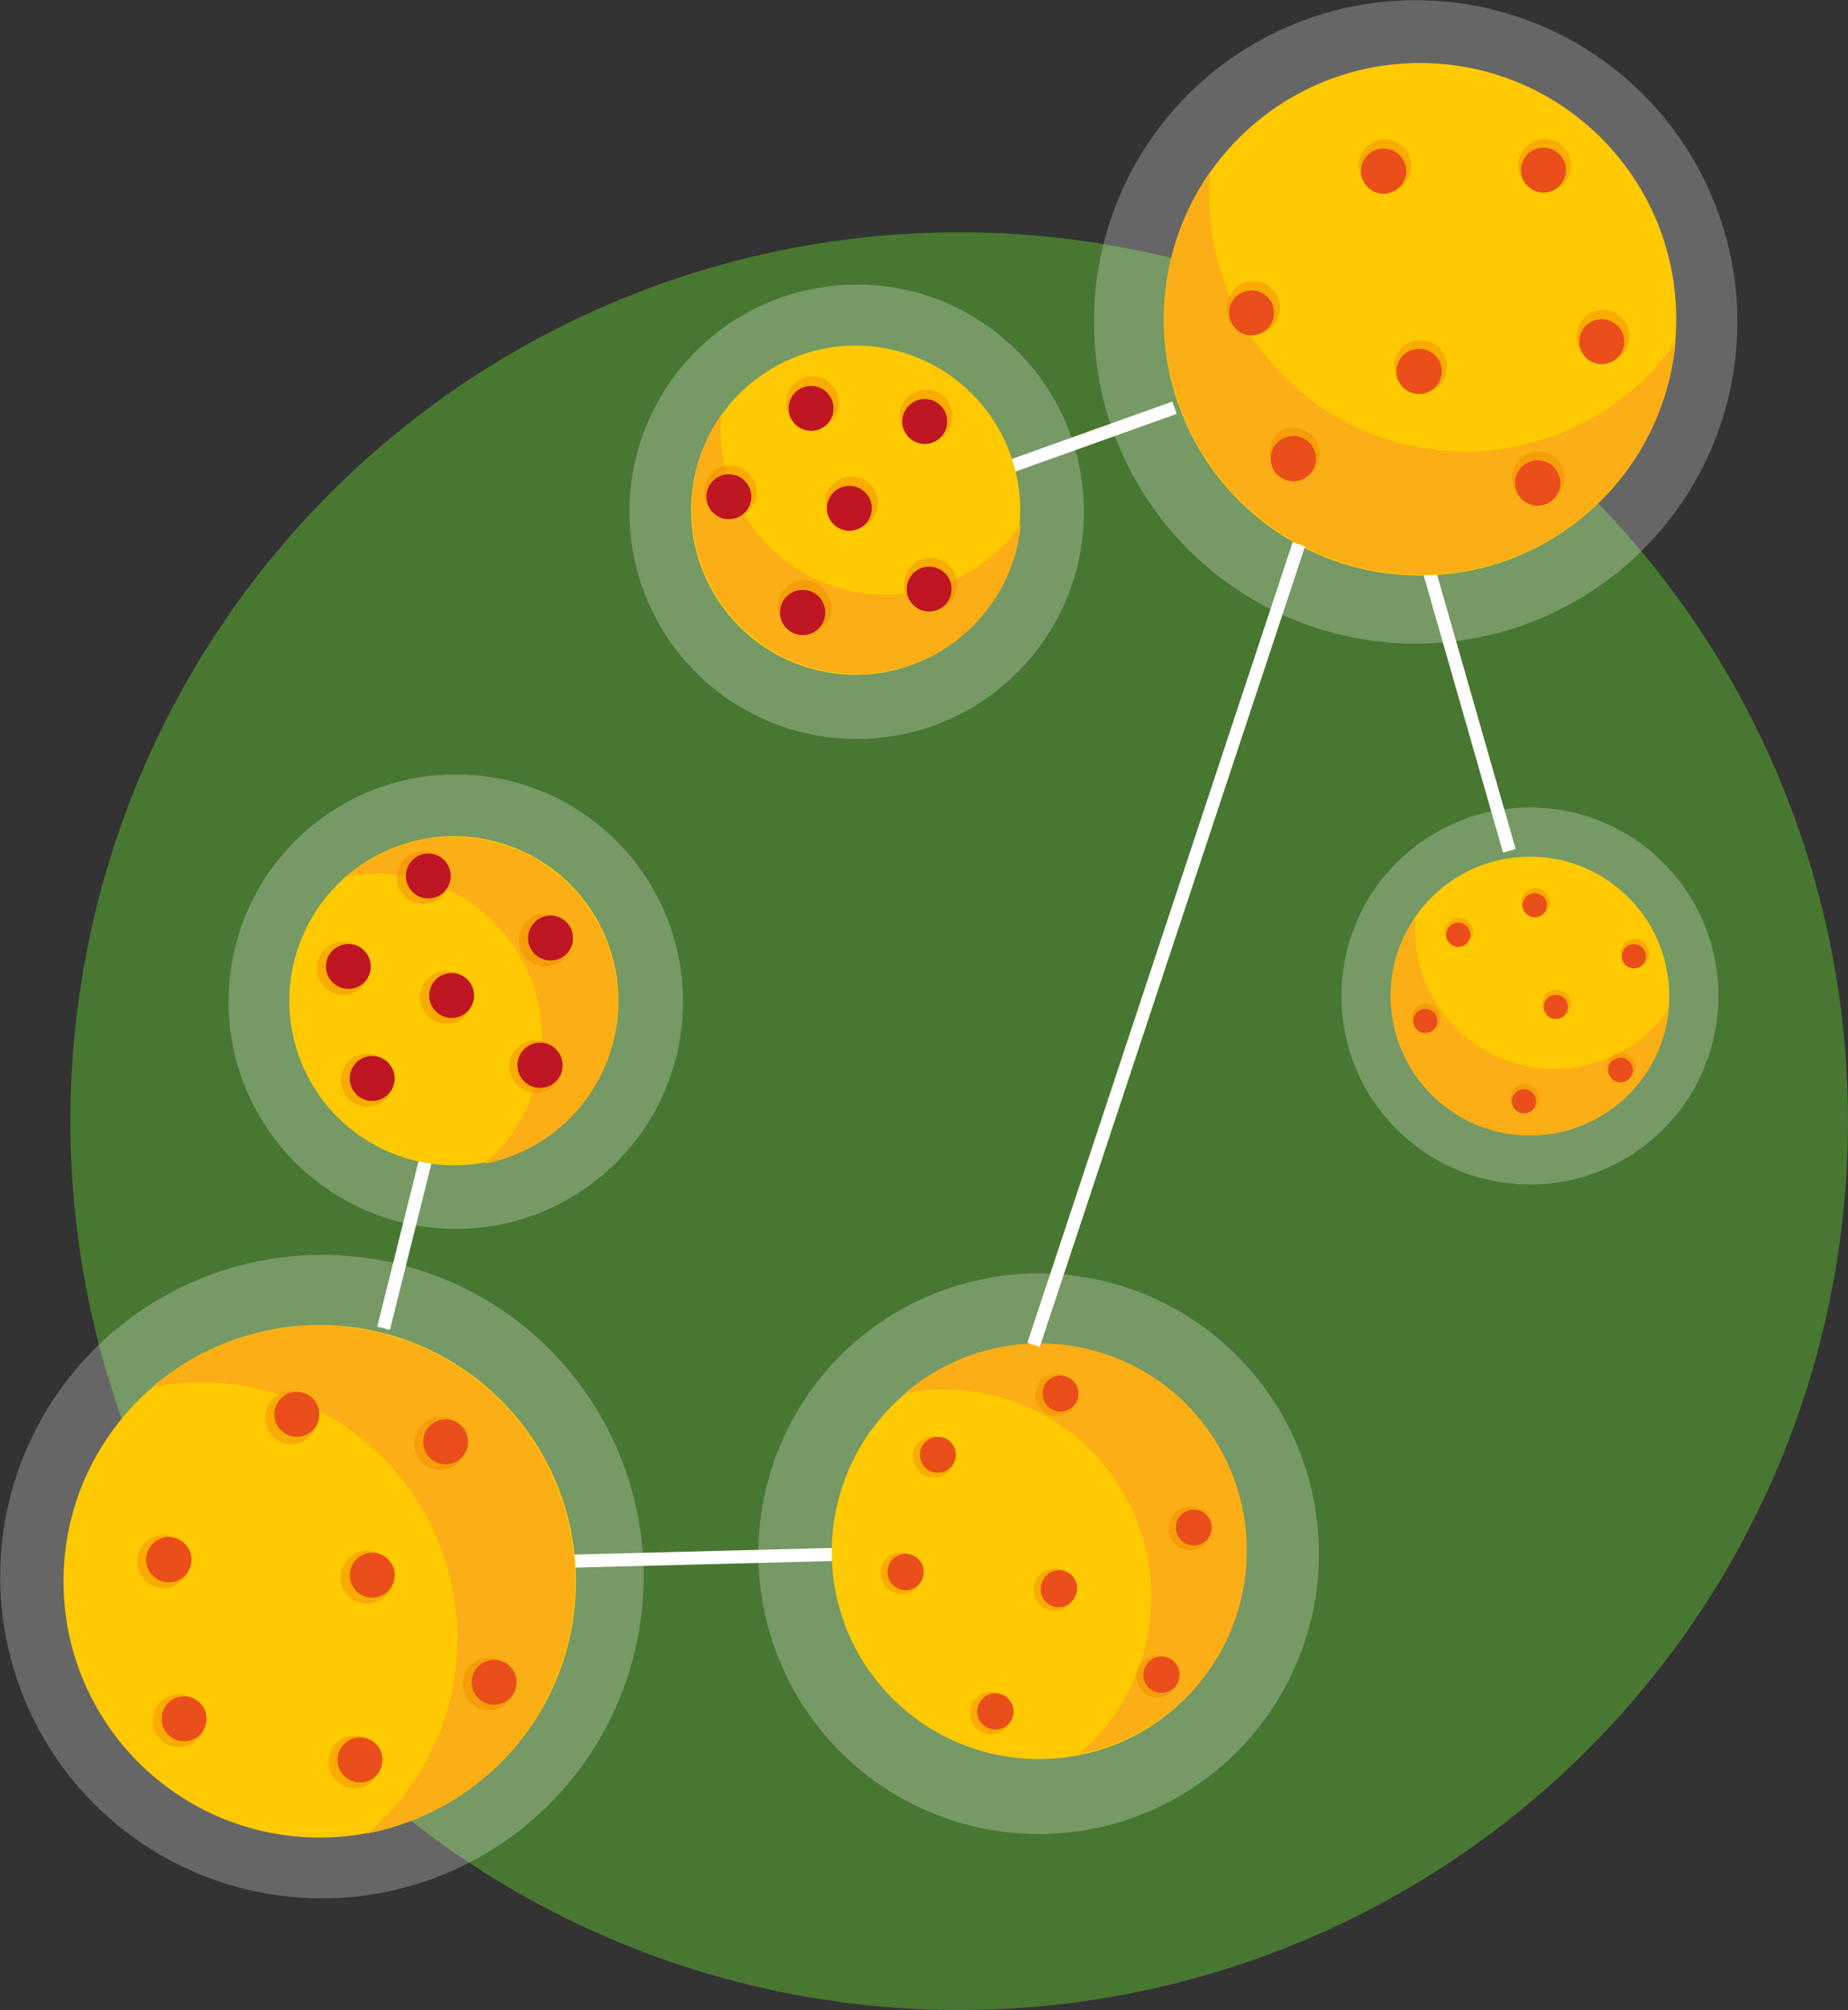 <svg xmlns="http://www.w3.org/2000/svg" viewBox="0 0 110.28 119.94"><rect x="0" y="0" width="110.28" height="119.94" fill="#333333" stroke="none"/><defs><style>.cls-1{isolation:isolate;}.cls-2{fill:#487731;}.cls-3{fill:none;stroke:#fff;stroke-miterlimit:10;stroke-width:0.78px;}.cls-4{fill:#fff;opacity:0.25;}.cls-5{fill:#ffca02;}.cls-6{fill:#fbae16;}.cls-7{opacity:0.56;mix-blend-mode:multiply;}.cls-8{fill:#f39200;}.cls-9{fill:#e94e1b;}.cls-10{fill:#be1622;}</style></defs><title>ilustra_new</title><g class="cls-1"><g id="Layer_1" data-name="Layer 1"><circle class="cls-2" cx="57.24" cy="66.9" r="53.04" transform="translate(-18.45 111.88) rotate(-80.17)"/><line id="_Caminho_" data-name="&lt;Caminho&gt;" class="cls-3" x1="22.89" y1="79.26" x2="26.1" y2="66.41"/><line id="_Caminho_2" data-name="&lt;Caminho&gt;" class="cls-3" x1="32.8" y1="93.19" x2="50.79" y2="92.73"/><circle id="_Caminho_3" data-name="&lt;Caminho&gt;" class="cls-4" cx="19.21" cy="94.08" r="19.2"/><circle id="_Caminho_4" data-name="&lt;Caminho&gt;" class="cls-4" cx="27.2" cy="59.77" r="13.56" transform="translate(-33.55 84.71) rotate(-87.85)"/><circle id="_Caminho_5" data-name="&lt;Caminho&gt;" class="cls-4" cx="61.99" cy="92.6" r="16.73" transform="matrix(0.51, -0.86, 0.86, 0.51, -49.27, 98.8)"/><g id="_Grupo_" data-name="&lt;Grupo&gt;"><g id="_Grupo_2" data-name="&lt;Grupo&gt;"><circle id="_Caminho_6" data-name="&lt;Caminho&gt;" class="cls-5" cx="27.09" cy="59.72" r="9.82" transform="translate(-18.41 12.49) rotate(-19.53)"/></g></g><path id="_Caminho_7" data-name="&lt;Caminho&gt;" class="cls-6" d="M31.42,66.13a9.63,9.63,0,0,1-2.52,3.32,9.84,9.84,0,1,0-8.26-17.14A9.84,9.84,0,0,1,31.42,66.13Z"/><g id="_Grupo_3" data-name="&lt;Grupo&gt;"><g id="_Grupo_4" data-name="&lt;Grupo&gt;"><circle id="_Caminho_8" data-name="&lt;Caminho&gt;" class="cls-5" cx="19.08" cy="94.36" r="15.29"/></g></g><g id="_Grupo_5" data-name="&lt;Grupo&gt;"><path id="_Caminho_9" data-name="&lt;Caminho&gt;" class="cls-6" d="M25.86,104.24a15.31,15.31,0,0,1-3.92,5.16A15.29,15.29,0,1,0,9.1,82.76a15.29,15.29,0,0,1,16.76,21.48Z"/></g><g id="_Grupo_6" data-name="&lt;Grupo&gt;"><g id="_Grupo_7" data-name="&lt;Grupo&gt;"><circle id="_Caminho_10" data-name="&lt;Caminho&gt;" class="cls-5" cx="61.99" cy="92.6" r="12.36" transform="translate(-46.41 66.8) rotate(-42.81)"/></g></g><g id="_Grupo_8" data-name="&lt;Grupo&gt;"><path id="_Caminho_11" data-name="&lt;Caminho&gt;" class="cls-6" d="M67.55,100.49a12.13,12.13,0,0,1-3.17,4.17A12.36,12.36,0,1,0,54,83.14a12.35,12.35,0,0,1,13.54,17.35Z"/></g><g id="_Grupo_9" data-name="&lt;Grupo&gt;"><g id="_Grupo_10" data-name="&lt;Grupo&gt;" class="cls-7"><path id="_Caminho_12" data-name="&lt;Caminho&gt;" class="cls-8" d="M61.8,94.36A1.26,1.26,0,1,1,62.41,96,1.26,1.26,0,0,1,61.8,94.36Z"/></g><g id="_Grupo_11" data-name="&lt;Grupo&gt;"><path id="_Caminho_13" data-name="&lt;Caminho&gt;" class="cls-9" d="M62.22,94.35a1.07,1.07,0,1,1,1.94.9,1.07,1.07,0,1,1-1.94-.9Z"/></g></g><g id="_Grupo_12" data-name="&lt;Grupo&gt;"><g id="_Grupo_13" data-name="&lt;Grupo&gt;" class="cls-7"><path id="_Caminho_14" data-name="&lt;Caminho&gt;" class="cls-8" d="M61.9,82.71a1.27,1.27,0,0,1,1.68-.61,1.26,1.26,0,1,1-1.68.61Z"/></g><g id="_Grupo_14" data-name="&lt;Grupo&gt;"><path id="_Caminho_15" data-name="&lt;Caminho&gt;" class="cls-9" d="M62.32,82.7a1.07,1.07,0,1,1,.52,1.43A1.07,1.07,0,0,1,62.32,82.7Z"/></g></g><g id="_Grupo_15" data-name="&lt;Grupo&gt;"><g id="_Grupo_16" data-name="&lt;Grupo&gt;" class="cls-7"><path id="_Caminho_16" data-name="&lt;Caminho&gt;" class="cls-8" d="M54.59,86.37a1.26,1.26,0,0,1,2.28,1.06,1.27,1.27,0,0,1-1.68.61A1.25,1.25,0,0,1,54.59,86.37Z"/></g><g id="_Grupo_17" data-name="&lt;Grupo&gt;"><circle id="_Caminho_17" data-name="&lt;Caminho&gt;" class="cls-9" cx="55.97" cy="86.81" r="1.07"/></g></g><g id="_Grupo_18" data-name="&lt;Grupo&gt;"><g id="_Grupo_19" data-name="&lt;Grupo&gt;" class="cls-7"><path id="_Caminho_18" data-name="&lt;Caminho&gt;" class="cls-8" d="M58,101.69a1.26,1.26,0,1,1,.61,1.67A1.26,1.26,0,0,1,58,101.69Z"/></g><g id="_Grupo_20" data-name="&lt;Grupo&gt;"><path id="_Caminho_19" data-name="&lt;Caminho&gt;" class="cls-9" d="M58.42,101.68a1.08,1.08,0,1,1,.52,1.42A1.06,1.06,0,0,1,58.42,101.68Z"/></g></g><g id="_Grupo_21" data-name="&lt;Grupo&gt;"><g id="_Grupo_22" data-name="&lt;Grupo&gt;" class="cls-7"><path id="_Caminho_20" data-name="&lt;Caminho&gt;" class="cls-8" d="M69.86,90.71a1.26,1.26,0,1,1,2.28,1.06,1.27,1.27,0,0,1-1.68.61A1.25,1.25,0,0,1,69.86,90.71Z"/></g><g id="_Grupo_23" data-name="&lt;Grupo&gt;"><circle id="_Caminho_21" data-name="&lt;Caminho&gt;" class="cls-9" cx="71.24" cy="91.15" r="1.07"/></g></g><g id="_Grupo_24" data-name="&lt;Grupo&gt;"><g id="_Grupo_25" data-name="&lt;Grupo&gt;" class="cls-7"><path id="_Caminho_22" data-name="&lt;Caminho&gt;" class="cls-8" d="M52.65,93.36a1.26,1.26,0,0,1,1.67-.61,1.27,1.27,0,0,1,.61,1.68,1.26,1.26,0,0,1-2.28-1.07Z"/></g><g id="_Grupo_26" data-name="&lt;Grupo&gt;"><path id="_Caminho_23" data-name="&lt;Caminho&gt;" class="cls-9" d="M53.06,93.35a1.08,1.08,0,1,1,.52,1.43A1.08,1.08,0,0,1,53.06,93.35Z"/></g></g><g id="_Grupo_27" data-name="&lt;Grupo&gt;"><g id="_Grupo_28" data-name="&lt;Grupo&gt;" class="cls-7"><path id="_Caminho_24" data-name="&lt;Caminho&gt;" class="cls-8" d="M19.75,104.46a1.57,1.57,0,1,1,.76,2.1A1.57,1.57,0,0,1,19.75,104.46Z"/></g><g id="_Grupo_29" data-name="&lt;Grupo&gt;"><path id="_Caminho_25" data-name="&lt;Caminho&gt;" class="cls-9" d="M20.27,104.45a1.34,1.34,0,1,1,.65,1.78A1.33,1.33,0,0,1,20.27,104.45Z"/></g></g><g id="_Grupo_30" data-name="&lt;Grupo&gt;"><g id="_Grupo_31" data-name="&lt;Grupo&gt;" class="cls-7"><path id="_Caminho_26" data-name="&lt;Caminho&gt;" class="cls-8" d="M9.26,102a1.57,1.57,0,1,1,.76,2.1A1.56,1.56,0,0,1,9.26,102Z"/></g><g id="_Grupo_32" data-name="&lt;Grupo&gt;"><path id="_Caminho_27" data-name="&lt;Caminho&gt;" class="cls-9" d="M9.77,102a1.34,1.34,0,1,1,.65,1.78A1.34,1.34,0,0,1,9.77,102Z"/></g></g><g id="_Grupo_33" data-name="&lt;Grupo&gt;"><g id="_Grupo_34" data-name="&lt;Grupo&gt;" class="cls-7"><path id="_Caminho_28" data-name="&lt;Caminho&gt;" class="cls-8" d="M8.33,92.52a1.58,1.58,0,1,1,.76,2.09A1.58,1.58,0,0,1,8.33,92.52Z"/></g><g id="_Grupo_35" data-name="&lt;Grupo&gt;"><path id="_Caminho_29" data-name="&lt;Caminho&gt;" class="cls-9" d="M8.85,92.5a1.35,1.35,0,1,1,.65,1.79A1.35,1.35,0,0,1,8.85,92.5Z"/></g></g><g id="_Grupo_36" data-name="&lt;Grupo&gt;"><g id="_Grupo_37" data-name="&lt;Grupo&gt;" class="cls-7"><path id="_Caminho_30" data-name="&lt;Caminho&gt;" class="cls-8" d="M16,83.84a1.58,1.58,0,0,1,2.86,1.33A1.58,1.58,0,1,1,16,83.84Z"/></g><g id="_Grupo_38" data-name="&lt;Grupo&gt;"><path id="_Caminho_31" data-name="&lt;Caminho&gt;" class="cls-9" d="M16.5,83.83a1.34,1.34,0,1,1,.65,1.78A1.33,1.33,0,0,1,16.5,83.83Z"/></g></g><g id="_Grupo_39" data-name="&lt;Grupo&gt;"><g id="_Grupo_40" data-name="&lt;Grupo&gt;" class="cls-7"><circle id="_Caminho_32" data-name="&lt;Caminho&gt;" class="cls-8" cx="20.48" cy="57.79" r="1.58"/></g><g id="_Grupo_41" data-name="&lt;Grupo&gt;"><circle id="_Caminho_33" data-name="&lt;Caminho&gt;" class="cls-10" cx="20.79" cy="57.67" r="1.34"/></g></g><g id="_Grupo_42" data-name="&lt;Grupo&gt;"><g id="_Grupo_43" data-name="&lt;Grupo&gt;" class="cls-7"><path id="_Caminho_34" data-name="&lt;Caminho&gt;" class="cls-8" d="M31.12,55.42a1.57,1.57,0,1,1,.76,2.1A1.56,1.56,0,0,1,31.12,55.42Z"/></g><g id="_Grupo_44" data-name="&lt;Grupo&gt;"><path id="_Caminho_35" data-name="&lt;Caminho&gt;" class="cls-10" d="M31.64,55.41a1.34,1.34,0,1,1,.65,1.78A1.33,1.33,0,0,1,31.64,55.41Z"/></g></g><g id="_Grupo_45" data-name="&lt;Grupo&gt;"><g id="_Grupo_46" data-name="&lt;Grupo&gt;" class="cls-7"><circle id="_Caminho_36" data-name="&lt;Caminho&gt;" class="cls-8" cx="26.65" cy="59.51" r="1.58"/></g><g id="_Grupo_47" data-name="&lt;Grupo&gt;"><path id="_Caminho_37" data-name="&lt;Caminho&gt;" class="cls-10" d="M25.74,58.83a1.34,1.34,0,1,1,.65,1.79A1.34,1.34,0,0,1,25.74,58.83Z"/></g></g><g id="_Grupo_48" data-name="&lt;Grupo&gt;"><g id="_Grupo_49" data-name="&lt;Grupo&gt;" class="cls-7"><path id="_Caminho_38" data-name="&lt;Caminho&gt;" class="cls-8" d="M30.52,63.06a1.58,1.58,0,1,1,2.86,1.33,1.58,1.58,0,0,1-2.86-1.33Z"/></g><g id="_Grupo_50" data-name="&lt;Grupo&gt;"><path id="_Caminho_39" data-name="&lt;Caminho&gt;" class="cls-10" d="M31,63a1.35,1.35,0,1,1,.65,1.79A1.36,1.36,0,0,1,31,63Z"/></g></g><g id="_Grupo_51" data-name="&lt;Grupo&gt;"><g id="_Grupo_52" data-name="&lt;Grupo&gt;" class="cls-7"><path id="_Caminho_40" data-name="&lt;Caminho&gt;" class="cls-8" d="M23.82,51.72a1.58,1.58,0,1,1,.77,2.09A1.58,1.58,0,0,1,23.82,51.72Z"/></g><g id="_Grupo_53" data-name="&lt;Grupo&gt;"><path id="_Caminho_41" data-name="&lt;Caminho&gt;" class="cls-10" d="M24.34,51.71A1.34,1.34,0,1,1,25,53.49,1.35,1.35,0,0,1,24.34,51.71Z"/></g></g><g id="_Grupo_54" data-name="&lt;Grupo&gt;"><g id="_Grupo_55" data-name="&lt;Grupo&gt;" class="cls-7"><path id="_Caminho_42" data-name="&lt;Caminho&gt;" class="cls-8" d="M20.49,63.79a1.58,1.58,0,1,1,.76,2.1A1.58,1.58,0,0,1,20.49,63.79Z"/></g><g id="_Grupo_56" data-name="&lt;Grupo&gt;"><path id="_Caminho_43" data-name="&lt;Caminho&gt;" class="cls-10" d="M21,63.78a1.34,1.34,0,1,1,.65,1.79A1.34,1.34,0,0,1,21,63.78Z"/></g></g><g id="_Grupo_57" data-name="&lt;Grupo&gt;"><g id="_Grupo_58" data-name="&lt;Grupo&gt;" class="cls-7"><circle id="_Caminho_44" data-name="&lt;Caminho&gt;" class="cls-8" cx="21.9" cy="94.11" r="1.58"/></g><g id="_Grupo_59" data-name="&lt;Grupo&gt;"><path id="_Caminho_45" data-name="&lt;Caminho&gt;" class="cls-9" d="M21,93.43a1.34,1.34,0,1,1,.65,1.78A1.35,1.35,0,0,1,21,93.43Z"/></g></g><g id="_Grupo_60" data-name="&lt;Grupo&gt;"><g id="_Grupo_61" data-name="&lt;Grupo&gt;" class="cls-7"><path id="_Caminho_46" data-name="&lt;Caminho&gt;" class="cls-8" d="M24.87,85.47a1.57,1.57,0,1,1,.76,2.09A1.57,1.57,0,0,1,24.87,85.47Z"/></g><g id="_Grupo_62" data-name="&lt;Grupo&gt;"><path id="_Caminho_47" data-name="&lt;Caminho&gt;" class="cls-9" d="M25.39,85.45A1.34,1.34,0,1,1,26,87.24,1.34,1.34,0,0,1,25.39,85.45Z"/></g></g><g id="_Grupo_63" data-name="&lt;Grupo&gt;"><g id="_Grupo_64" data-name="&lt;Grupo&gt;" class="cls-7"><path id="_Caminho_48" data-name="&lt;Caminho&gt;" class="cls-8" d="M27.76,99.83a1.57,1.57,0,1,1,.76,2.09A1.56,1.56,0,0,1,27.76,99.83Z"/></g><g id="_Grupo_65" data-name="&lt;Grupo&gt;"><path id="_Caminho_49" data-name="&lt;Caminho&gt;" class="cls-9" d="M28.27,99.82a1.34,1.34,0,1,1,.65,1.78A1.35,1.35,0,0,1,28.27,99.82Z"/></g></g><g id="_Grupo_66" data-name="&lt;Grupo&gt;"><g id="_Grupo_67" data-name="&lt;Grupo&gt;" class="cls-7"><path id="_Caminho_50" data-name="&lt;Caminho&gt;" class="cls-8" d="M67.92,99.5a1.26,1.26,0,1,1,.61,1.67A1.26,1.26,0,0,1,67.92,99.5Z"/></g><g id="_Grupo_68" data-name="&lt;Grupo&gt;"><path id="_Caminho_51" data-name="&lt;Caminho&gt;" class="cls-9" d="M68.33,99.49a1.08,1.08,0,1,1,.52,1.42A1.06,1.06,0,0,1,68.33,99.49Z"/></g></g><line id="_Caminho_52" data-name="&lt;Caminho&gt;" class="cls-3" x1="70.09" y1="24.33" x2="57.62" y2="28.79"/><line id="_Caminho_53" data-name="&lt;Caminho&gt;" class="cls-3" x1="84.93" y1="32.82" x2="90.07" y2="50.77"/><circle id="_Caminho_54" data-name="&lt;Caminho&gt;" class="cls-4" cx="84.48" cy="19.21" r="19.2"/><circle id="_Caminho_55" data-name="&lt;Caminho&gt;" class="cls-4" cx="51.12" cy="30.54" r="13.56" transform="translate(-3.67 7.22) rotate(-7.8)"/><circle id="_Caminho_56" data-name="&lt;Caminho&gt;" class="cls-4" cx="91.3" cy="59.43" r="11.25" transform="translate(-17.47 65.51) rotate(-36.26)"/><g id="_Grupo_69" data-name="&lt;Grupo&gt;"><g id="_Grupo_70" data-name="&lt;Grupo&gt;"><circle id="_Caminho_57" data-name="&lt;Caminho&gt;" class="cls-5" cx="51.06" cy="30.44" r="9.82" transform="translate(9.26 72.71) rotate(-76.12)"/></g></g><path id="_Caminho_58" data-name="&lt;Caminho&gt;" class="cls-6" d="M57.87,34.12a9.9,9.9,0,0,0,3.05-2.84,9.84,9.84,0,1,1-17.87-6.54,9.85,9.85,0,0,0,14.82,9.38Z"/><g id="_Grupo_71" data-name="&lt;Grupo&gt;"><g id="_Grupo_72" data-name="&lt;Grupo&gt;"><circle id="_Caminho_59" data-name="&lt;Caminho&gt;" class="cls-5" cx="84.74" cy="19.05" r="15.29"/></g></g><g id="_Grupo_73" data-name="&lt;Grupo&gt;"><path id="_Caminho_60" data-name="&lt;Caminho&gt;" class="cls-6" d="M95.24,24.82a15.32,15.32,0,0,0,4.75-4.4A15.29,15.29,0,1,1,72.22,10.26a15.29,15.29,0,0,0,23,14.56Z"/></g><g id="_Grupo_74" data-name="&lt;Grupo&gt;"><g id="_Grupo_75" data-name="&lt;Grupo&gt;"><circle id="_Caminho_61" data-name="&lt;Caminho&gt;" class="cls-5" cx="91.3" cy="59.43" r="8.31" transform="translate(-11.21 96.29) rotate(-52.84)"/></g></g><g id="_Grupo_76" data-name="&lt;Grupo&gt;"><path id="_Caminho_62" data-name="&lt;Caminho&gt;" class="cls-6" d="M97,62.63a8.26,8.26,0,0,0,2.58-2.4,8.31,8.31,0,1,1-15.1-5.52A8.32,8.32,0,0,0,97,62.63Z"/></g><g id="_Grupo_77" data-name="&lt;Grupo&gt;"><g id="_Grupo_78" data-name="&lt;Grupo&gt;" class="cls-7"><path id="_Caminho_63" data-name="&lt;Caminho&gt;" class="cls-8" d="M92.46,59.18a.85.85,0,0,0-.29,1.16.84.84,0,0,0,1.16.3.85.85,0,0,0,.29-1.16A.86.86,0,0,0,92.46,59.18Z"/></g><g id="_Grupo_79" data-name="&lt;Grupo&gt;"><path id="_Caminho_64" data-name="&lt;Caminho&gt;" class="cls-9" d="M92.48,59.46a.73.73,0,0,0-.25,1,.72.72,0,1,0,.25-1Z"/></g></g><g id="_Grupo_80" data-name="&lt;Grupo&gt;"><g id="_Grupo_81" data-name="&lt;Grupo&gt;" class="cls-7"><path id="_Caminho_65" data-name="&lt;Caminho&gt;" class="cls-8" d="M84.67,60a.85.85,0,0,0-.29,1.16.84.84,0,0,0,1.16.3.85.85,0,0,0,.29-1.16A.86.86,0,0,0,84.67,60Z"/></g><g id="_Grupo_82" data-name="&lt;Grupo&gt;"><path id="_Caminho_66" data-name="&lt;Caminho&gt;" class="cls-9" d="M84.69,60.3a.73.73,0,0,0-.25,1,.72.72,0,1,0,.25-1Z"/></g></g><g id="_Grupo_83" data-name="&lt;Grupo&gt;"><g id="_Grupo_84" data-name="&lt;Grupo&gt;" class="cls-7"><path id="_Caminho_67" data-name="&lt;Caminho&gt;" class="cls-8" d="M86.63,54.88a.85.85,0,1,0,1.16.3A.85.85,0,0,0,86.63,54.88Z"/></g><g id="_Grupo_85" data-name="&lt;Grupo&gt;"><circle id="_Caminho_68" data-name="&lt;Caminho&gt;" class="cls-9" cx="87.02" cy="55.78" r="0.72"/></g></g><g id="_Grupo_86" data-name="&lt;Grupo&gt;"><g id="_Grupo_87" data-name="&lt;Grupo&gt;" class="cls-7"><path id="_Caminho_69" data-name="&lt;Caminho&gt;" class="cls-8" d="M97.12,56.16A.85.85,0,0,0,98,57.62a.85.85,0,0,0,.3-1.16A.84.84,0,0,0,97.12,56.16Z"/></g><g id="_Grupo_88" data-name="&lt;Grupo&gt;"><path id="_Caminho_70" data-name="&lt;Caminho&gt;" class="cls-9" d="M97.14,56.44a.72.72,0,0,0-.25,1,.72.72,0,1,0,.25-1Z"/></g></g><g id="_Grupo_89" data-name="&lt;Grupo&gt;"><g id="_Grupo_90" data-name="&lt;Grupo&gt;" class="cls-7"><path id="_Caminho_71" data-name="&lt;Caminho&gt;" class="cls-8" d="M90.55,64.82a.85.85,0,1,0,1.16.29A.85.85,0,0,0,90.55,64.82Z"/></g><g id="_Grupo_91" data-name="&lt;Grupo&gt;"><circle id="_Caminho_72" data-name="&lt;Caminho&gt;" class="cls-9" cx="90.94" cy="65.72" r="0.72"/></g></g><g id="_Grupo_92" data-name="&lt;Grupo&gt;"><g id="_Grupo_93" data-name="&lt;Grupo&gt;" class="cls-7"><path id="_Caminho_73" data-name="&lt;Caminho&gt;" class="cls-8" d="M91.19,53.12a.86.86,0,0,0-.3,1.16.85.85,0,1,0,.3-1.16Z"/></g><g id="_Grupo_94" data-name="&lt;Grupo&gt;"><path id="_Caminho_74" data-name="&lt;Caminho&gt;" class="cls-9" d="M91.21,53.4a.72.72,0,1,0,1,.25A.73.73,0,0,0,91.21,53.4Z"/></g></g><g id="_Grupo_95" data-name="&lt;Grupo&gt;"><g id="_Grupo_96" data-name="&lt;Grupo&gt;" class="cls-7"><path id="_Caminho_75" data-name="&lt;Caminho&gt;" class="cls-8" d="M94.86,18.72a1.58,1.58,0,1,0,2.16.55A1.58,1.58,0,0,0,94.86,18.72Z"/></g><g id="_Grupo_97" data-name="&lt;Grupo&gt;"><path id="_Caminho_76" data-name="&lt;Caminho&gt;" class="cls-9" d="M94.9,19.24a1.34,1.34,0,1,0,1.84.47A1.34,1.34,0,0,0,94.9,19.24Z"/></g></g><g id="_Grupo_98" data-name="&lt;Grupo&gt;"><g id="_Grupo_99" data-name="&lt;Grupo&gt;" class="cls-7"><path id="_Caminho_77" data-name="&lt;Caminho&gt;" class="cls-8" d="M91.38,8.52a1.57,1.57,0,1,0,2.16.56A1.57,1.57,0,0,0,91.38,8.52Z"/></g><g id="_Grupo_100" data-name="&lt;Grupo&gt;"><path id="_Caminho_78" data-name="&lt;Caminho&gt;" class="cls-9" d="M91.42,9a1.34,1.34,0,1,0,1.84.47A1.35,1.35,0,0,0,91.42,9Z"/></g></g><g id="_Grupo_101" data-name="&lt;Grupo&gt;"><g id="_Grupo_102" data-name="&lt;Grupo&gt;" class="cls-7"><path id="_Caminho_79" data-name="&lt;Caminho&gt;" class="cls-8" d="M81.85,8.54A1.57,1.57,0,1,0,84,9.09,1.57,1.57,0,0,0,81.85,8.54Z"/></g><g id="_Grupo_103" data-name="&lt;Grupo&gt;"><path id="_Caminho_80" data-name="&lt;Caminho&gt;" class="cls-9" d="M81.88,9.05a1.35,1.35,0,1,0,1.85.48A1.36,1.36,0,0,0,81.88,9.05Z"/></g></g><g id="_Grupo_104" data-name="&lt;Grupo&gt;"><g id="_Grupo_105" data-name="&lt;Grupo&gt;" class="cls-7"><path id="_Caminho_81" data-name="&lt;Caminho&gt;" class="cls-8" d="M74,17a1.58,1.58,0,1,0,2.16.56A1.57,1.57,0,0,0,74,17Z"/></g><g id="_Grupo_106" data-name="&lt;Grupo&gt;"><path id="_Caminho_82" data-name="&lt;Caminho&gt;" class="cls-9" d="M74,17.52a1.34,1.34,0,1,0,1.84.47A1.34,1.34,0,0,0,74,17.52Z"/></g></g><g id="_Grupo_107" data-name="&lt;Grupo&gt;"><g id="_Grupo_108" data-name="&lt;Grupo&gt;" class="cls-7"><circle id="_Caminho_83" data-name="&lt;Caminho&gt;" class="cls-8" cx="48.48" cy="24.05" r="1.58"/></g><g id="_Grupo_109" data-name="&lt;Grupo&gt;"><circle id="_Caminho_84" data-name="&lt;Caminho&gt;" class="cls-10" cx="48.4" cy="24.37" r="1.34"/></g></g><g id="_Grupo_110" data-name="&lt;Grupo&gt;"><g id="_Grupo_111" data-name="&lt;Grupo&gt;" class="cls-7"><path id="_Caminho_85" data-name="&lt;Caminho&gt;" class="cls-8" d="M47.18,34.87A1.57,1.57,0,0,0,46.63,37a1.58,1.58,0,1,0,2.71-1.61A1.57,1.57,0,0,0,47.18,34.87Z"/></g><g id="_Grupo_112" data-name="&lt;Grupo&gt;"><path id="_Caminho_86" data-name="&lt;Caminho&gt;" class="cls-10" d="M47.22,35.38a1.35,1.35,0,1,0,1.84.48A1.35,1.35,0,0,0,47.22,35.38Z"/></g></g><g id="_Grupo_113" data-name="&lt;Grupo&gt;"><g id="_Grupo_114" data-name="&lt;Grupo&gt;" class="cls-7"><circle id="_Caminho_87" data-name="&lt;Caminho&gt;" class="cls-8" cx="50.81" cy="30.02" r="1.58"/></g><g id="_Grupo_115" data-name="&lt;Grupo&gt;"><path id="_Caminho_88" data-name="&lt;Caminho&gt;" class="cls-10" d="M50,29.18a1.34,1.34,0,1,0,1.84.47A1.35,1.35,0,0,0,50,29.18Z"/></g></g><g id="_Grupo_116" data-name="&lt;Grupo&gt;"><g id="_Grupo_117" data-name="&lt;Grupo&gt;" class="cls-7"><path id="_Caminho_89" data-name="&lt;Caminho&gt;" class="cls-8" d="M54.72,33.52a1.58,1.58,0,0,0,1.61,2.72,1.58,1.58,0,0,0-1.61-2.72Z"/></g><g id="_Grupo_118" data-name="&lt;Grupo&gt;"><path id="_Caminho_90" data-name="&lt;Caminho&gt;" class="cls-10" d="M54.76,34a1.34,1.34,0,1,0,1.84.47A1.35,1.35,0,0,0,54.76,34Z"/></g></g><g id="_Grupo_119" data-name="&lt;Grupo&gt;"><g id="_Grupo_120" data-name="&lt;Grupo&gt;" class="cls-7"><path id="_Caminho_91" data-name="&lt;Caminho&gt;" class="cls-8" d="M42.78,28a1.57,1.57,0,1,0,2.16.56A1.58,1.58,0,0,0,42.78,28Z"/></g><g id="_Grupo_121" data-name="&lt;Grupo&gt;"><path id="_Caminho_92" data-name="&lt;Caminho&gt;" class="cls-10" d="M42.81,28.49a1.34,1.34,0,1,0,1.84.47A1.34,1.34,0,0,0,42.81,28.49Z"/></g></g><g id="_Grupo_122" data-name="&lt;Grupo&gt;"><g id="_Grupo_123" data-name="&lt;Grupo&gt;" class="cls-7"><path id="_Caminho_93" data-name="&lt;Caminho&gt;" class="cls-8" d="M54.46,23.47a1.58,1.58,0,1,0,2.16.55A1.58,1.58,0,0,0,54.46,23.47Z"/></g><g id="_Grupo_124" data-name="&lt;Grupo&gt;"><path id="_Caminho_94" data-name="&lt;Caminho&gt;" class="cls-10" d="M54.5,24a1.34,1.34,0,1,0,1.84.47A1.34,1.34,0,0,0,54.5,24Z"/></g></g><g id="_Grupo_125" data-name="&lt;Grupo&gt;"><g id="_Grupo_126" data-name="&lt;Grupo&gt;" class="cls-7"><circle id="_Caminho_95" data-name="&lt;Caminho&gt;" class="cls-8" cx="84.77" cy="21.88" r="1.58"/></g><g id="_Grupo_127" data-name="&lt;Grupo&gt;"><path id="_Caminho_96" data-name="&lt;Caminho&gt;" class="cls-9" d="M84,21a1.35,1.35,0,1,0,1.85.48A1.36,1.36,0,0,0,84,21Z"/></g></g><g id="_Grupo_128" data-name="&lt;Grupo&gt;"><g id="_Grupo_129" data-name="&lt;Grupo&gt;" class="cls-7"><path id="_Caminho_97" data-name="&lt;Caminho&gt;" class="cls-8" d="M76.46,25.69a1.58,1.58,0,0,0,1.61,2.71,1.58,1.58,0,0,0-1.61-2.71Z"/></g><g id="_Grupo_130" data-name="&lt;Grupo&gt;"><path id="_Caminho_98" data-name="&lt;Caminho&gt;" class="cls-9" d="M76.5,26.2a1.35,1.35,0,1,0,1.84.48A1.35,1.35,0,0,0,76.5,26.2Z"/></g></g><g id="_Grupo_131" data-name="&lt;Grupo&gt;"><g id="_Grupo_132" data-name="&lt;Grupo&gt;" class="cls-7"><path id="_Caminho_99" data-name="&lt;Caminho&gt;" class="cls-8" d="M91,27.15a1.56,1.56,0,0,0-.55,2.15A1.57,1.57,0,1,0,91,27.15Z"/></g><g id="_Grupo_133" data-name="&lt;Grupo&gt;"><path id="_Caminho_100" data-name="&lt;Caminho&gt;" class="cls-9" d="M91.08,27.66a1.35,1.35,0,1,0,1.84.47A1.34,1.34,0,0,0,91.08,27.66Z"/></g></g><g id="_Grupo_134" data-name="&lt;Grupo&gt;"><g id="_Grupo_135" data-name="&lt;Grupo&gt;" class="cls-7"><path id="_Caminho_101" data-name="&lt;Caminho&gt;" class="cls-8" d="M96.31,62.94A.86.86,0,0,0,96,64.1a.85.85,0,0,0,1.16.29.84.84,0,0,0,.3-1.16A.85.85,0,0,0,96.31,62.94Z"/></g><g id="_Grupo_136" data-name="&lt;Grupo&gt;"><path id="_Caminho_102" data-name="&lt;Caminho&gt;" class="cls-9" d="M96.33,63.22a.71.71,0,0,0-.25,1,.72.72,0,0,0,1,.26.73.73,0,0,0,.25-1A.72.72,0,0,0,96.33,63.22Z"/></g></g><line class="cls-3" x1="77.51" y1="32.48" x2="61.68" y2="80.25"/></g></g></svg>